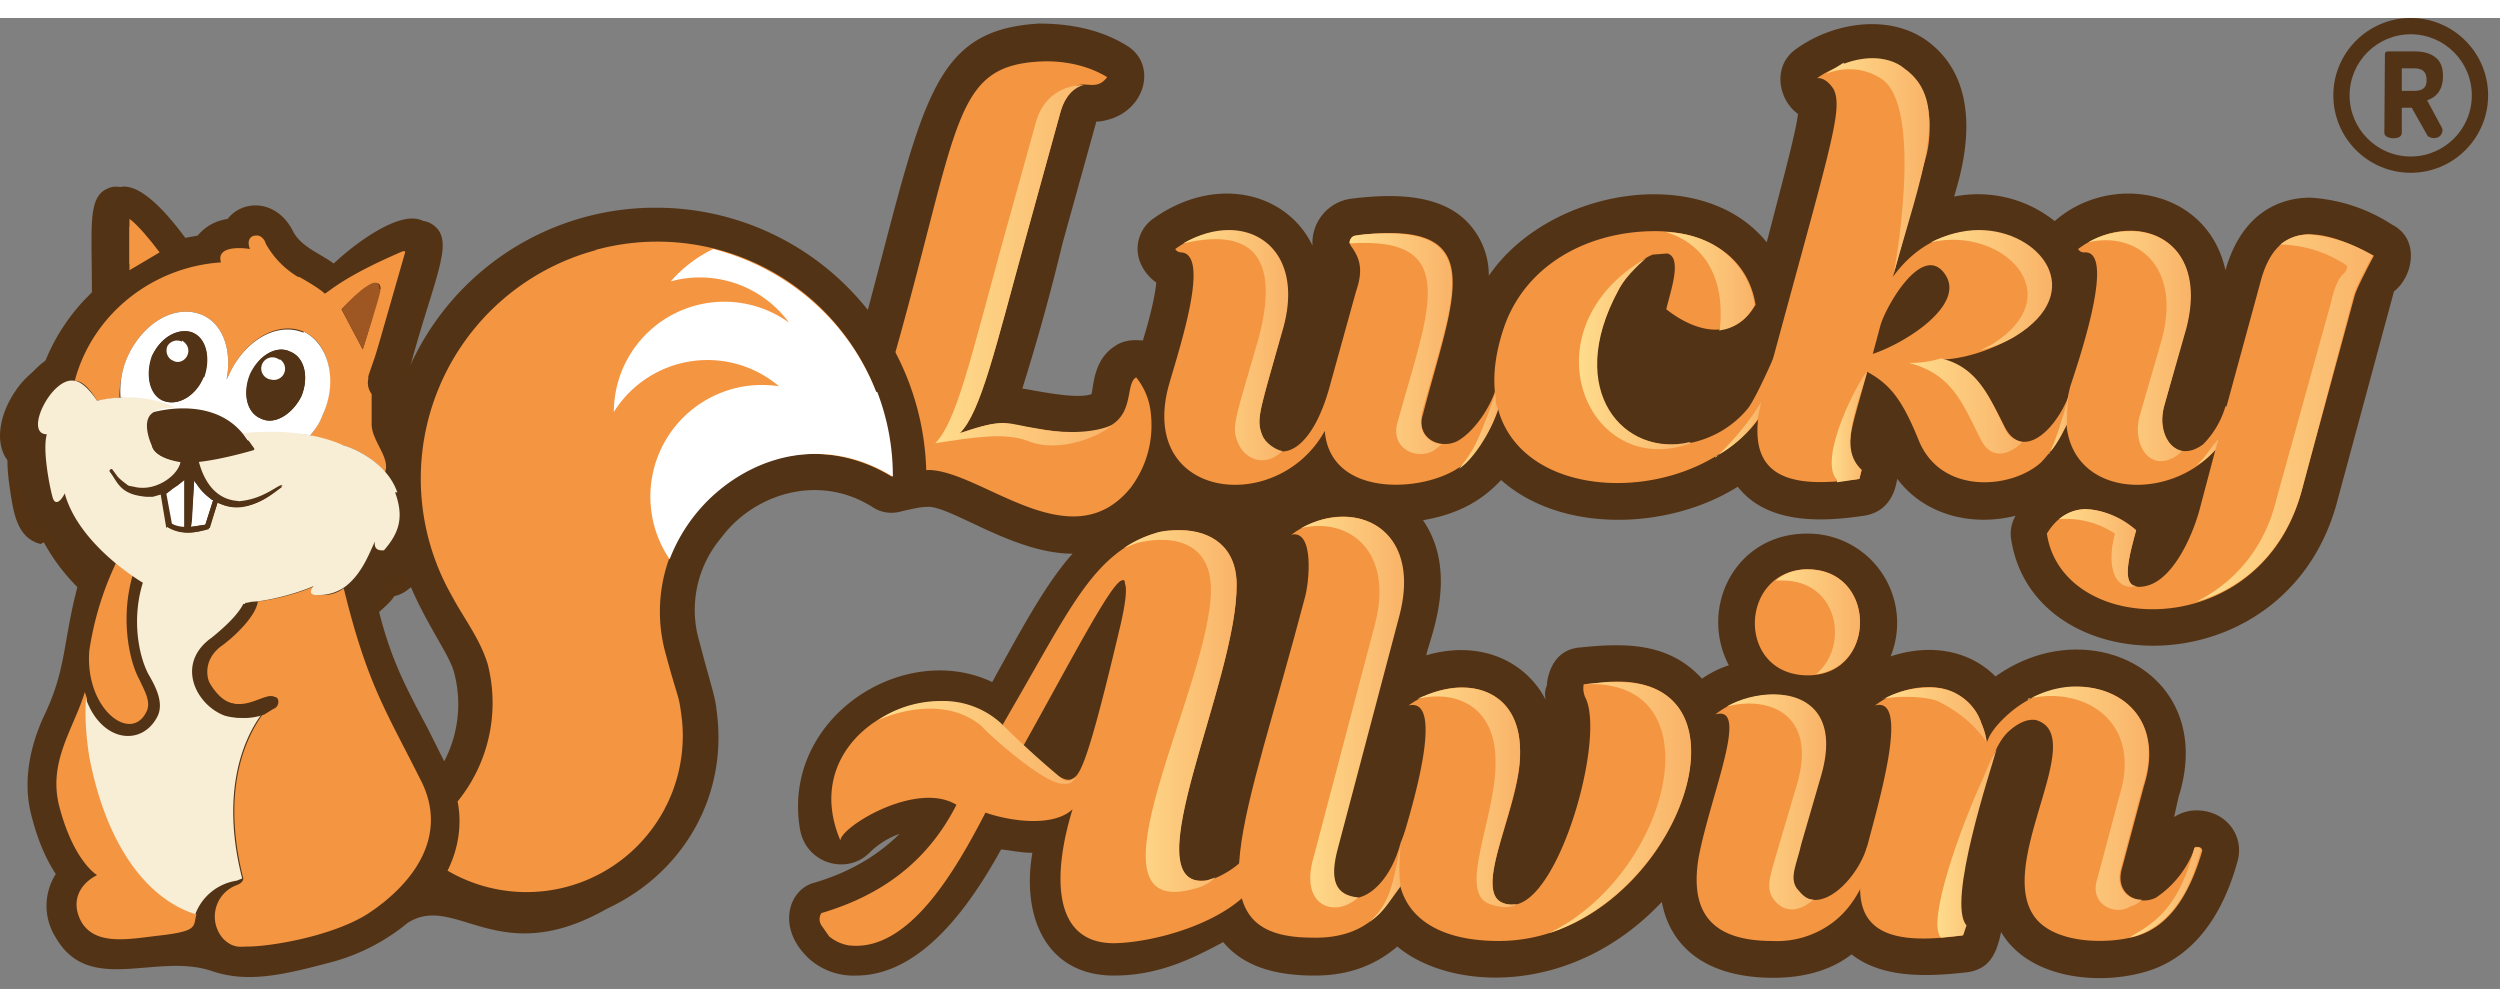 <svg xmlns="http://www.w3.org/2000/svg" fill-rule="evenodd" stroke-linejoin="round" stroke-miterlimit="1.4" clip-rule="evenodd" width="216" height="87" viewBox="0 0 224 87" class="logo__svg">
    <rect x="0" y="0" width="224" height="87" fill="#808080" stroke="none"/>
    <title>
        Lucky Alvin
    </title>
    <g>
        <g fill-rule="nonzero" class="txt">
            <path fill="#533316" d="M75.3 41.6l4.5 2.6c1.4.1 2-.4 3.5-.4C85.6 44 91 48 96.1 48c-2.5 2.8-4.7 7-7.2 11.5-8-3.8-19 3.3-17.2 13.3.6 3 4.2 4 6.2 2 .7-.7 1.6-1.3 2.7-1.7-2 2-4.6 3.5-7.7 4.4-2.2.6-3.4 4-.4 6.8a6 6 0 0 0 4.2 1.5c6 0 10.4-6.6 13-11.3 1 .1 1.8.3 2.8.3-1 5.8 1.3 11 7.3 11 4 0 7-1.5 9.8-3 2 2.4 5.1 3 8.2 3 3 0 5.4-.9 7.4-2.6 4.8 4 15.7 4.5 23.7-4 .7 3.8 3.7 6.8 10 6.8 2.8 0 5.2-.7 7-2.1 2.8 2.2 6.9 2 10.4 1.6 2-.3 2.6-1.7 3-3.6 2.4 4.1 8.5 4.8 12.8 3.6 4-1.1 6.9-4.5 8.4-10 .6-2.3-1.1-4.5-3.7-4.5-.7 0-1.4.2-2 .6l.4-1.8c3.5-11-8-16.8-16.4-10.8-2.5-2.5-6.1-2.9-9.4-1.8a8 8 0 0 0-7.5-11c-6.4 0-9.7 6.6-7 11.8a9 9 0 0 0-2.4 1.2c-3-3.3-7-3.2-10.9-2.8-2.8.2-3 3.2-3 3.4a2 2 0 0 0-.1 1.3c-1.8-3.5-5.9-5.4-10.7-4 .2-1.3 3-7.3-.3-12.1 3.5-.6 5.5-2 7-3.6 5.4 4.8 15 4.5 21.2.6 2.6 3.3 7.3 3.2 11.3 2.6 2.7-.4 2.9-3 3-3.3 2.4 3.2 6.6 4.3 10.6 3.3 0 0-.6.9-.4 2.1 2 13.1 25 13.5 29.3-3.7l5-18.5c1.7-1.3 2.4-4.7-.2-6a15 15 0 0 0-7.3-2.4c-2.2 0-6 .9-7.6 6.5-1.6-7.3-10.3-8.8-15.3-4.4a11 11 0 0 0-9-2.2c.2-1 3.5-9.7-2.5-14-3.4-2.4-8.4-1.6-11.7.8-2.1 1.5-1.6 4.5.2 5.8-.2 1.7-1.3 5.7-2.8 11.5-5.8-7.2-19.6-4.8-24.9 3 0-1.6-.5-3-1.4-4.2-2.4-3.2-7-3.2-11-2.7a4 4 0 0 0-3.4 4.2c-2.3-4.8-8.7-6.4-14.3-2.4a3.3 3.3 0 0 0-1 4.2 4 4 0 0 0 1.3 1.5c-.1 1.3-.7 3.6-1.2 5.2-.9-.1-1.8 0-2.5.5-1.9 1.2-1.9 3.5-2.1 4.3-1.3.5-4.9-.3-6.2-.5a193.8 193.8 0 0 0 3.6-13l3-10.8v-.1c4.3-.3 5.7-5 2.8-6.8-2.4-1.5-5.2-2-7.9-2-10.2.6-10.4 7.7-16.3 29.2-1.2 4.5-2.1 5.9-2.6 6.2-2.5.1-4.3 3-3.2 5.3l4.3.4z"/>
            <path fill="#533316" d="M75.8 41.4l1.3.2-.9-.3h-.4"/>
            <path fill="#f49541" d="M116.9 52c.4-1.3.9-6.2-1.2-5.7 5-3.7 11.8-1 9.6 7.2l-5.5 20.8c-1.7 6.3 4 6 5.7-.4l.4-1 .3 1.2h.4c-1.4 5.3-3.8 8.5-9.2 8.3-10.8-.1-5.8-10.2-.5-30.4"/>
            <path fill="#f49541" d="M134.7 79.3c4.4 2 9.2-14.3 7.4-18.3a2 2 0 0 1-.2-1.3l2-.2c14.9-1.2 5.9 23.2-9.6 23.2-7.6 0-10-4.2-8.7-8.9 1-3.3 3.9-13 .6-12.2 3.9-2.8 10-2.3 10 4.2.1 4.8-4.4 12.5-1.5 13.5M162 49.4c6.2 0 6.2 9.5 0 9.5-6.5 0-6.2-9.5 0-9.5"/>
            <path fill="#f49541" d="M168 74.4c-.6 2.4-1.6 4.9-3.6 6.5a8.3 8.3 0 0 1-5.6 1.8c-5.6 0-7.4-2.7-6.6-7.5 1.1-5.7 4.6-13.7 1.5-12.8 3.6-2.9 11.9-2.9 9.4 5.4l-1.8 6.2c-.4 1.8-1 3-.4 4 1.9 2.8 5.5-.7 6.4-3.8l.8.2"/>
            <path fill="#f49541" d="M197 74.3a.3.3 0 0 1 .3.4c-1 3.4-2.7 6.7-6 7.6-2.6.7-6.8.6-8.7-1.4-4.3-4.6 4.8-16.6-.2-18-.7-.1-1.5.2-2.4 1-.9.8-1.6 2.4-2.3 4.8-2.7 9.7-3.4 10.7-1.7 12.7l-.2.8c-7 1-10.4-.5-8.7-7.2 1-4 4.2-14.3.9-13.4 2.4-1.8 5.3-2 7-1.2 1 .5 2 1.3 2.5 2.7 1.2 2.9-.5 2 2.2-.5 5.6-5.3 15.1-2.4 12.4 6.2l-2 7.5c-.6 2.3 1.6 3.3 3.1 2.5a9 9 0 0 0 3.4-4.3c0-.2.1-.3.3-.2h.1zm-75.5-49.8c.7-2 .3-3-.4-4-.3-.3-.1-1 .4-1 12.3-1.6 8.7 5.5 6 16-.7 2.2 1.6 3.2 3.1 2.4 1.6-.9 3-3.2 3.4-4.6l.7.2a13 13 0 0 1-3.6 6.5c-3 2.5-11.9 3.2-12.4-3-4.2 7.6-16.7 6.2-14-4 1-3.5 3.8-11.9 1.1-12a.6.6 0 0 1-.5-.3c5.3-3.8 11.8-.7 9.6 7.2-2 7.4-2.4 8-1.8 9.5 1 2.5 4.3 2.2 6.1-4.6l2.3-8.3M99.2 5.3c-1.4 1.9-3-1.2-4.2 3.2l-3 10.8c-2.8 10.2-4.1 16-6 17.9 4.2-1.4 3.5-.8 8.3-.2 8.4 1.1 6.1-4 7.5-4.8a6 6 0 0 1 1.3 3.1c.3 2.4-.3 4.8-1.8 6.8-5.3 6.5-13.2-1.4-18-1.6-2.3 0-7.5 2.9-9.3-.8l.3-.5c3.7 0 5.2-7 6-9.5C86 9.4 85.4 4.3 93.2 3.9c2-.1 4.2.3 6 1.4"/>
            <path fill="#f49541" d="M134.8 27.6c2-5.6 7.6-8.5 13.5-8.5 4.5 0 8.3 2.2 9 6.6-1.9 3.2-5.2 2.6-8 .4.3-1.4 1.5-4.6.1-5l-1.3.1c-1.4.5-2.5 2.1-3.2 3.4-5.4 10.1 2.1 16.2 9 12.6a9 9 0 0 0 2.7-2.2c.8-1 2.9-5.8 3.4-7.2l-.5 3.9a11.4 11.4 0 0 1-5.5 7.4c-8.6 5.5-24 2.4-19.2-11.5z"/>
            <path fill="#f49541" d="M167.8 30.1c3-1 8.3-4.4 6.5-7.1-2-3-5.3 2.8-5.8 4.5l-.7 2.6zm-1 10.4l-.2.8c-4.3.6-8.7.6-9.1-3.6-.1-1 0-2.1.4-3.6 6-22.3 7.3-25.8 6.4-27.7-.3-.5-.9-1.1-1.5-1a8.7 8.7 0 0 1 4.9-1.6 5 5 0 0 1 3 .9c.7.5 1.3 1.2 1.6 2 .4 1 .6 1.9.6 3 0 1-.1 2-.4 3l-2.9 10.5c6.8-9.4 20.4-.5 10.8 5.4-2.2 1.3-4.8 2-6.5 2 3 .6 4.2 3 5.7 6 1.6 3.2 4.8.3 6-3.4h.6a13 13 0 0 1-3.3 6.6c-2.6 2.4-9 3-11-2-1.5-3.7-2.6-5-4.6-6.1-1.5 5.6-2.3 7-.5 8.8"/>
            <path fill="#f49541" d="M199.5 34.8l3-11c1.4-5.6 5.2-5.2 10.2-2.5 0 0-1.4 2.6-1.7 3.5l-4.7 17.3c-3.5 14-21.5 13.5-22.9 4.1 1.9-3.1 5-2.6 8-.3-.8 3-1.6 5.8 1.2 4.9 2.3-.8 4-4.7 4.6-7.2l1.3-4.9c-4.8 5.4-15.5 4-13-5.7 1-3 4-12.1 1.3-12a.6.6 0 0 1-.6-.3c4.8-3.6 11.9-1.3 9.6 7.2l-1.9 6.9c-.8 2.7 1.1 5.2 3.5 3.4a8 8 0 0 0 2-3.4m-98.6 15.9c0-.3-.1-.4-.3-.3-1 .3-4.6 7.3-8.8 14.8.5.5 3.3 3.5 4.3 3 .7-.3 1.3-.7 4.3-13.4.2-.8.8-3.4.5-4.1m-1 32.2c-5.7 0-5.4-6.5-3.7-12-1.7 1.6-5.5 1.1-7.8.3-2.6 5-6.8 12.5-12.2 11.9-.7-.1-1.3-.4-1.8-.8l-.7-1a1 1 0 0 1 0-1.1c5.4-1.6 9.5-4.6 12.1-9.7-3.6-2.2-10.4 2-10.4 3.2-4.2-9.9 9-15.9 14.5-10.3l.8-1.4c5.4-9.3 7.4-14 12.8-15.8 3.6-1 7.3.4 7.4 4.5.1 9-10.2 28.8-2 26.4 0 0 2.7-1 3.5-3.1.2-.6 1.5-2.3 1.5-2l-1.2 5.4c-2.5 3.7-9.4 5.5-12.9 5.5z"/>
            <path fill="url(#_Linear2)" d="M78.7 62.9c3-1.3 6.8-1.6 9.3.6.4.5 5 4.7 7 5.1.4 0 1 .2 1.4-.6-.3.3-.8.5-1.2.2-2.9-2.4-5.1-4.6-5.5-5a7.7 7.7 0 0 0-5.4-2c-2 0-4 .6-5.6 1.7z"/>
            <path fill="url(#_Linear3)" d="M103.4 46.2c-1 .3-2 .8-2.7 1.3l1-.4c1.6-.5 6.7-1.2 6.8 4 .1 8.6-12.2 30-1.4 26.9 0 0 1-.2 1.8-1l-.8.3c-6.8.8 2.8-17.9 2.7-26.6 0-3.3-2.3-4.8-5-4.8-.8 0-1.6 0-2.4.3z"/>
            <path fill="url(#_Linear4)" d="M92.8 9.4l-3 10.8c-2.8 10.2-4.1 16-6 17.9 3.3-.5 6.2-1 8.3-.2 3 1.2 6.7-.6 7.5-1.4-2.2.9-5.1.6-6.6.3-3.1-.5-2.8-1-7 .4 1.9-1.9 3.2-7.7 6-17.8l3-10.9c.2-.7.7-2.1 2.1-2.5-1 0-3.5.4-4.3 3.4z"/>
            <path fill="url(#_Linear5)" d="M116.6 45.7c4.3-1 8.3 2.1 6.6 8.6l-5.5 20.9c-1.3 4.4 1.9 5.5 4 3.6-2.1-.2-2.6-1.6-1.8-4.5l5.5-20.8c1.5-5.8-1.4-8.8-5-8.8-1.3 0-2.5.3-3.8 1z"/>
            <path fill="url(#_Linear6)" d="M122.7 81c1.3-.9 1.6-1.6 2.8-3.2-.2-1.2-.1-2.6 0-3.7-.7 3.6-1 5.3-2.8 6.9z"/>
            <path fill="url(#_Linear7)" d="M127 61c3.4-.8 7 .6 7 5.6.1 4.9-3.5 11.8-.5 12.8 0 0 1.5.6 2.4 0-5.1.6.4-8.5.3-13.7 0-4-2.4-5.7-5.2-5.7-1.3 0-2.7.4-4 1z"/>
            <path fill="url(#_Linear8)" d="M144 59.5l-2 .2c12-.6 7.7 17-3.2 22.3C151 78 157 59.5 145 59.5h-1z"/>
            <path fill="url(#_Linear9)" d="M159 50.4h.7c5.1 0 6 6 3 8.4 5.5-.7 5.3-9.4-.8-9.4-1.1 0-2.1.4-2.8 1z"/>
            <path fill="url(#_Linear10)" d="M154.7 61.7c3.7-1 8.2.6 6.3 7l-1.8 6.1c-.5 1.8-1 3-.4 4 1 1.5 2.4 1.3 3.7.2-.6 0-1-.4-1.5-1-.7-1 0-2.2.4-4l1.8-6.2c1.5-5.3-1.2-7.2-4.3-7.2-1.4 0-3 .4-4.2 1.1z"/>
            <path fill="url(#_Linear11)" d="M168.7 61c1.6-.3 3.8-.2 4.9.2 1 .5 3 1.6 4.4 3.7-.1-1-.5-1.7-.5-1.8a4.7 4.7 0 0 0-2.5-2.7 5 5 0 0 0-2.2-.4c-1.3 0-2.7.3-4 1z"/>
            <path fill="url(#_Linear12)" d="M196.6 74.4c-1.5 6-4.3 7-5.8 8l.4-.1c3.4-1 5.1-4.3 6-7.7a.3.3 0 0 0-.2-.3h-.1l-.3.1z"/>
            <path fill="url(#_Linear13)" d="M181.7 61c5-1.2 10.3 2 8.2 8.7l-2 7.5c-.7 2.2 1.6 3.3 3 2.4a2 2 0 0 0 1-.6c-1.3 0-2.3-1-1.9-2.7l2-7.5c1.9-5.7-1.7-8.9-6-8.9-1.4 0-2.9.4-4.3 1.2z"/>
            <path fill="url(#_Linear14)" d="M177.7 68.1c-2 4.3-5.1 12.9-3.8 14.3l2-.2.3-.9c-1.8-2 2.2-14 2.7-15.8 0 0-.5.8-1.2 2.6z"/>
            <path fill="url(#_Linear15)" d="M121.5 19.5c-.4 0-.6.4-.6.7 10.3-.7 7 6.2 4.3 16.1-.6 2.3 1.7 3.3 3.2 2.5l.8-.6c-1.2-.1-2.2-1.1-1.8-2.8 2.5-9.4 5.7-16.1-3-16.1-.8 0-1.8 0-3 .2z"/>
            <path fill="url(#_Linear16)" d="M132.2 38.2c-.5 1-1.3 2-1.5 2.2 1.2-.7 3-3.4 3.5-5.4-.2-.4-.2-.8-.2-1.4-1 2.9-1.3 3.5-1.8 4.6z"/>
            <path fill="url(#_Linear17)" d="M106 20.2c6.8-1.6 8.5 1.9 6.8 8.4-2.1 7.3-2.5 8-1.9 9.4.6 1.6 2.5 2.3 4 .8-.6-.1-1.5-.7-1.8-1.4-.6-1.5-.2-2.3 1.9-9.7 1.5-5.5-1.2-8.7-4.9-8.7-1.3 0-2.7.4-4.1 1.2z"/>
            <path fill="url(#_Linear18)" d="M153.7 39.3a11 11 0 0 0 3.8-3.4l.3-1.5s-1.4 2.5-4.1 5z"/>
            <path fill="url(#_Linear19)" d="M154 28a4 4 0 0 0 3.2-2.3c-.4-3.1-3-6.2-7.6-6.5h-.3c-.3 0 5.6.9 4.8 8.7z"/>
            <path fill="url(#_Linear20)" d="M151.4 38c-5.8 1.4-11.3-4.5-6.4-13.6.4-.9 1.7-2.2 2.5-2.9-11 6.4-5.3 20 4 16.6z"/>
            <path fill="url(#_Linear21)" d="M164.6 41.4v.2l2-.3.2-.8c-2-1.9-.6-5 .5-8.8-.7.6-4.5 7.8-2.7 9.7z"/>
            <path fill="url(#_Linear22)" d="M173 20.1c6.4-1.5 12.7 4.7 5.4 9.2l-1 .5c1.1-.3 2.2-.7 3.2-1.3 6.5-4 2.2-9.5-3.3-9.5-1.4 0-2.9.4-4.3 1.1z"/>
            <path fill="url(#_Linear23)" d="M165.2 4l-1.6 1c.5-.2 2.7-1 4.9.4 4 2.4 1.2 17.7 1.1 17.8 2.6-9.4 5.3-15.7 1-18.7-.7-.6-1.8-.9-2.8-.9-.9 0-1.8.2-2.6.5zm4.4 19.2z"/>
            <path fill="url(#_Linear24)" d="M171 30.9c4 1 4.9 3.8 6.5 6.9.9 1.8 2.5 1.4 3.7.2-.5-.1-1.2-.4-1.5-1.1-1.3-2.5-2.3-5.6-5.8-6.4a9 9 0 0 1-3 .4z"/>
            <path fill="url(#_Linear25)" d="M183.6 39c.9-1 1.4-2.3 1.6-2.6 0-.6 0-1.8.2-2.8 0 0-.7 3.1-1.8 5.5z"/>
            <path fill="url(#_Linear26)" d="M187.1 20.1c4.2-1 8.4 2 6.6 8.7l-2 6.9c-.7 2.7 1.1 5.2 3.5 3.4l.3-.3c-1.3-.3-2.1-2-1.6-4l2-7c1.5-5.8-1.4-8.7-5-8.7-1.3 0-2.6.3-3.8 1z"/>
            <path fill="url(#_Linear27)" d="M198.8 37.7c-.7.7-1 1.5-2 2.4.8-.5 1.2-.9 1.7-1.4l.3-1z"/>
            <path fill="url(#_Linear28)" d="M204.3 20.3a11 11 0 0 1 6 1.9c0 .3-.1.5-.3.7-.7.6-1 2-1.2 2.8L204 43c-1.1 4.7-4 7.7-7.2 9.3 4.2-1.2 8-4.5 9.5-10.2l4.6-17.3c.3-1 1.7-3.5 1.7-3.5a13 13 0 0 0-5.7-1.9 4 4 0 0 0-2.7 1z"/>
            <path fill="url(#_Linear29)" d="M184.5 44.9a8 8 0 0 1 5 1.3c-.8 3 0 5.2 2 4.7-1.4 0-.8-2.5-.1-5a7.4 7.4 0 0 0-4.5-1.9c-.8 0-1.7.3-2.4.9z"/>
        </g>
        <g class="head">
            <path d="M9.6,23.798l0,-5.394c0,-5.444 5.449,2.26 5.449,2.26l-5.449,3.134Z" style="fill:#f29342;fill-rule:nonzero;"/><path d="M10.974,18.129c0.689,0.539 1.746,1.69 2.657,2.911c-0.926,0.391 -1.817,0.853 -2.659,1.39c0,-1.66 -0.001,-4.246 0.002,-4.301m27.754,0.355c-2.189,-1.448 -7.039,2.32 -8.689,3.972c-1.239,-0.853 -3.159,-1.586 -3.965,-3.199c-1.417,-2.753 -4.425,-2.66 -5.781,-0.863c-1.904,0.247 -2.437,1.23 -2.742,1.497c-0.415,0.07 -0.824,0.157 -1.229,0.255c-0.893,-1.564 -4.251,-5.652 -6.438,-4.957c-2.098,0.666 -1.647,3.223 -1.647,9.391c-1.881,1.802 -3.379,4.02 -4.328,6.536c-2.753,1.301 -5.105,6.008 -3.243,8.518c-0.003,0.708 0.065,1.518 0.204,2.45c0.332,2.219 0.62,4.498 2.758,5.052c0.104,-0.06 0.199,-0.101 0.299,-0.154c3.339,6.136 10.708,10.632 19.805,9.191c2.825,0.448 5.3,0.382 6.544,-0.628c2.128,-0.433 3.212,-1.923 3.293,-1.923c0.587,-0.627 1.378,-1.172 1.763,-1.823c2.264,-0.353 5.618,-5.46 2.322,-10.62c-0.065,-1.135 -0.554,-2.114 -0.914,-2.834c-0.835,-1.675 -0.11,-0.283 -0.625,-4.633c2.49,-10.175 4.952,-13.684 2.613,-15.228" style="fill:#533314;fill-rule:nonzero;"/><path d="M36.44,46.397c0.114,-1.951 -0.544,-3.408 -1.43,-4.477c0.444,-1.428 -1.267,-3.101 -1.267,-4.677c0,-1.518 -0.099,-2.999 -0.325,-4.403c0.773,-2.147 3.441,-11.746 3.46,-11.827c-1.002,0.408 -5.643,2.654 -7.284,4.034c-2.092,-1.859 -4.571,-2.12 -5.812,-4.764c-0.723,-1.252 -1.972,-0.609 -1.431,0.701c-1.415,-0.251 -3.207,-0.149 -2.78,1.247c-6.564,0.406 -11.974,5.024 -13.671,11.069c-1.845,-0.279 -3.133,3.059 -3.133,3.059l33.673,10.038Z" style="fill:#f29342;fill-rule:nonzero;"/><path d="M27.291,28.774c-2.881,-1.252 -5.654,1.188 -7.171,4.492c1.48,-7.188 -6.336,-8.958 -9.303,-2.121c-2.944,6.766 3.52,11.269 7.799,5.496c-0.738,2.16 -0.512,3.974 3.528,3.974c8.596,0 9.45,-9.974 5.147,-11.841" style="fill:#fff;fill-rule:nonzero;"/><path d="M8.001,35.214c0,0 6.908,-1.94 10.956,3.387c11.471,-2.551 21.641,4.179 15.979,10.651c0,0 -0.96,0.107 -0.852,-0.851c0,0 -1.705,5.219 -5.115,5.005c0,0 -1.385,0.214 -0.639,-0.852c0,0 -9.266,4.367 -17.254,-1.065c0,0 -5.007,-3.515 -5.966,-7.563c0,0 -0.959,1.704 -1.278,-0.106c0,0 -0.959,-3.834 -0.426,-5.432c0,0 -1.385,0.106 -0.639,-2.025c0,0 2.343,-6.071 5.234,-1.149" style="fill:#f6ead2;fill-rule:nonzero;"/><path d="M18.347,46.966c0,0 -2.109,0.831 -3.56,-0.127l-0.573,-3.119c0,0 0.506,0.01 2.582,-2.817c2.552,4.961 2.974,1.326 1.551,6.063" style="fill:#fff;fill-rule:nonzero;"/><path d="M25.64,32.65c-0.542,1.25 -2.43,0.429 -1.889,-0.821c0.547,-1.25 2.434,-0.429 1.889,0.821m0.477,-2.118c-3.124,-1.355 -5.894,5.02 -2.772,6.378c3.129,1.359 5.895,-5.02 2.772,-6.378" style="fill:#482e1d;fill-rule:nonzero;"/><path d="M16.477,30.943c-0.545,1.253 -2.433,0.425 -1.887,-0.82c0.539,-1.25 2.431,-0.435 1.887,0.82m0.475,-2.117c-3.122,-1.358 -5.891,5.021 -2.77,6.378c3.131,1.357 5.896,-5.024 2.77,-6.378" style="fill:#482e1d;fill-rule:nonzero;"/><path d="M18.162,46.79c-0.218,0.073 -0.764,0.228 -1.394,0.266c0.507,-5.116 0.079,-4.708 0.613,-3.972c1.498,2.383 1.9,-0.018 0.781,3.706m-3.168,-0.091c-0.6,-3.269 -0.617,-2.744 -0.279,-3.019c2.272,-1.04 1.328,-3.067 1.592,3.381c-0.506,-0.026 -0.949,-0.143 -1.313,-0.362m10.342,-3.567c-0.233,-0.386 -5.814,4.639 -7.897,-2.247c2.28,-0.239 5.358,-1.238 5.358,-1.238l-1.006,-1.423c-2.987,-3.716 -8.263,-2.121 -8.263,-2.121c-1.434,0.822 -0.292,3.176 -0.292,3.176c0.199,1.087 1.84,1.473 2.674,1.599c-0.825,2.427 -4.079,3.317 -5.588,1.694c-0.835,-0.899 -0.76,-1.102 -0.987,-0.965c-0.079,0.048 -0.103,0.151 -0.056,0.229c1.33,1.965 1.065,1.231 1.479,1.687c1.144,0.566 2.27,0.656 3.261,0.403l0.561,3.05c1.141,0.754 2.674,0.668 3.954,0.163l0.725,-2.412c2.402,1.096 4.161,-0.15 6.046,-1.453c0.044,-0.031 0.06,-0.094 0.031,-0.142" style="fill:#482e1d;fill-rule:nonzero;"/>
        </g>
        <g class="squirrel">
            <path fill="#533316" d="M11.6 18c.7.5 1.8 1.8 2.7 3l-2.7 1.6V18m28.2 48.6l-1.4-2.8c-2-3.8-3.5-6.4-4.7-11.7.5-.6 1-1.2 1.3-1.8.5 0 .9-.3 1.3-.6 1.6 4.3 4 7.3 4.4 9a11 11 0 0 1-.9 7.9m19-49.6a24.1 24.1 0 0 0-23 16.6v-1.2l3-10.7c.4-1.6.2-2.8-.7-3.4-2-1.4-6.4 2-8.2 3.7-1.2-.9-3-1.5-3.7-3-1.5-2.8-4.5-2.7-5.8-1-1.2.2-2 .7-2.7 1.5l-1.1.2c-2.5-3.4-4.6-5-6-4.5-1.1.3-1.7 1.3-1.7 3V24a18 18 0 0 0-4.3 6.4c-2 1-3.1 3.5-3.4 4.2-.5 1.4-.6 3 .3 4.1 0 1.7.4 3.6.6 4.5.4 1.9 1.5 2.5 2.3 2.8.8 1.4 1.8 2.7 2.9 3.7-1.7 5.7-1.2 8.2-3.2 12.5-1.6 3.3-2 6.5-1.3 9.2.6 2.4 1.4 4.1 2.2 5.3a5.3 5.3 0 0 0 0 5.7c3 5.2 9 1.3 14 3 3.2 1.1 6.5.3 10.3-.7a18 18 0 0 0 7.2-3.6c4.3-2.8 8.1 4.3 17.9-1.3 6.7-3.1 10.9-10 9.8-17.8-.1-1.2-.6-2.5-1.5-6a10 10 0 0 1 1.9-9.4c2-2.7 5.2-4.3 8.4-4.3 1.8 0 3.6.5 5.3 1.6 2 1.2 4.7-.2 4.7-2.7A24.2 24.2 0 0 0 58.9 17"/>
            <path fill="#f49541" d="M34 24.3a71 71 0 0 1-1.5 5.4l-1.9-3.6s3.5-3.7 3.5-1.8m-25.4 10l2-.3c0-1.1.2-2.4.7-3.6 1.4-3.1 4.3-4.8 6.7-3.8 1.9.8 2.7 3.2 2.2 5.8l.2-.4c1.4-3.1 4.3-4.9 6.7-3.9 2.3 1 3 4.4 1.7 7.5-.3.7-.7 1.3-1.1 1.8l3 .9s2.2.6 3.7 2.4c.5-1.3-1.2-2.8-1.2-4.3v-2.7c-.5-.7-.3-1.3-.3-1.4v-.2c1-3 0 .4 3.3-11.1v-.1h-.2c-5.4 2.3-6.7 3.7-7 3.8-.5-.5-2.1-1.4-2.3-1.5h-.1a8 8 0 0 1-2.9-3c0-.1-.3-.8-.9-.7-.5 0-.8.5-.5 1.2-1.3-.2-3-.1-2.6 1.2-6.1.4-11.5 4.6-13.1 10.6.6 0 1.3.6 2 1.8m24.2 46c4-2.6 7.5-7 4.7-12.2-3-6-4.7-8.4-6.8-17a3 3 0 0 1-2 .6s-1.4.2-.6-.8c0 0-2.1 1-5.2 1.4-.2 1.4-2.3 3.3-3.3 4a2.6 2.6 0 0 0-1 3.3s.6 1.3 1.7 1.7c2 .7 3.4-1 4.3-.4.3.3 0 .9-.3 1l-.8.4c-2.1 2.9-3.6 7.7-1.8 14.8 0 .4-.6.6-.6.6a3 3 0 0 0-1.2 4.8c.9.9 1.6.7 2.2.7 2 0 7.5-.9 10.7-2.9M7.8 61l-.2-.6c-1 3.3-3.3 6.2-2.3 10.2 1.3 5 3.4 6.2 3.4 6.2-1.6.8-2.4 2.4-1.4 4.2 1.3 2.2 4.4 1.5 7.1 1.2 3.4-.4 2.9-.8 3.2-1.9C10.6 78 7.4 67.4 7.8 61m2.6-12.2l-.4.9a28 28 0 0 0-2 7c-.4 5.2 3.7 8.3 5.1 5.5.5-.9-.2-2-.6-2.9-1-1.8-1.7-5.7-.6-9.4l-.3-.2-1.2-.9"/>
            <path fill="#fff" d="M27 33.9c-.8 1.6-2.4 2.6-3.6 2-1.3-.5-1.7-2.3-1-4 .8-1.7 2.4-2.6 3.6-2 1.3.5 1.7 2.3 1 4m-8.8-1.7c-.7 1.7-2.3 2.6-3.6 2.1-1.2-.5-1.6-2.3-1-4 .8-1.7 2.4-2.6 3.7-2.1 1.2.5 1.6 2.3 1 4m8.9-4c-2.4-1-5.3.7-6.7 3.8l-.2.4c.5-2.6-.3-5-2.2-5.8-2.4-1-5.3.7-6.7 3.8a7.7 7.7 0 0 0-.6 3.6c1.3 0-3 4.3 8.1 3.9 1.8.6 6.7-.9 8.9-.5.4-.5.8-1 1.1-1.8 1.4-3 .6-6.4-1.7-7.5"/>
            <path fill="#f8edd5" d="M35.6 42.5c-1.1-3.1-4.7-4.2-4.8-4.2-2.7-1.2-6-1.4-9-1.1l1 1.4s-2.9.9-5 1.1c1 3.8 3.5 3.5 3.6 3.6 2.4-.2 3.7-1.7 3.9-1.4l-.6.5c-1.6 1.2-3.4 2-5.2 1l-.7 2.3h-.1c-2.3 1-3.7-.1-3.7-.1l-.5-3H14s-1 .4-2.2 0l-1-.7-1-1.3c0-.1.2-.3.3-.1l.3.4c.3.5 1.2 1 1 1l.6.1c1.9.5 4-1 4.2-2.3-.7 0-2.4-.4-2.6-1.5 0 0-1-2.3.3-3 0 0 .8-.3 1.8-.3-3.4-1.6-7-.6-7-.6-1.2-1.8-2-1.8-2.1-1.8-2-.3-4.5 4.8-2.4 4.8-.4 1.3.2 4.5.5 5.6.2.8.7.5 1.1-.3 1.3 4.7 7 8 7 8-1 3.2-.4 6.5.5 8.2.7 1.2 1.4 2.6.8 3.8-1.4 2.7-5 2.3-6.4-1.6-.1 1.6 0 3.3.3 5.2 1.6 8.3 5.4 12.8 9.5 14.1a4.7 4.7 0 0 1 3.7-3l.5-.2c-1.8-7-.3-12 1.8-14.8a5 5 0 0 1-3.4.2c-2.6-1-4.4-4.7-1.1-7 1.1-.9 2.3-2 2.8-3h.1l1-.2c3-.4 5.2-1.4 5.2-1.4-.8 1 .6.8.6.8a4 4 0 0 0 2.3-.8c1.5-1.2 2.1-3 2.6-4 0 0-.2.8.6.8h.2c1.4-1.6 1.8-3 1-5.2"/>
            <path fill="#533316" d="M25.6 31.9a1 1 0 1 1-1.8-.8 1 1 0 0 1 1.8.8m.4-2c-1.2-.6-2.8.3-3.5 2-.8 1.7-.4 3.5.9 4 1.2.6 2.8-.4 3.6-2 .7-1.7.3-3.5-1-4"/>
            <path fill="#fff" d="M25 30.6a1 1 0 1 0-.7 1.8 1 1 0 0 0 .8-1.8"/>
            <path fill="#533316" d="M16.8 30.2a1 1 0 0 1-1.3.5 1 1 0 0 1-.5-1.3 1 1 0 1 1 1.8.8m.5-2c-1.3-.5-2.9.4-3.6 2-.7 1.8-.3 3.6 1 4.1 1.2.5 2.8-.4 3.5-2 .7-1.8.3-3.6-1-4.1"/>
            <path fill="#fff" d="M16.3 29a1 1 0 0 0-1.3.4c-.2.5 0 1.1.5 1.3.5.3 1.1 0 1.3-.5.2-.5 0-1-.5-1.3"/>
            <path fill="#f49541" d="M14.3 21c-.9-1.2-2-2.5-2.7-3v4.6l2.7-1.6z"/>
            <path fill="#fff" d="M19 43.2c-.6-.5-1.2-1-1.6-1.8l-.2 3.6-.1.6 1.3-.2.7-2.2zm-3.6 2.1c.3.2.8.3 1.3.3V45l-.1-3.7-.2.2-.5.4-.5.3a3 3 0 0 1-.5.4l.5 2.7z"/>
            <path fill="#533316" d="M18.4 45.4l-1.3.2v.3l.3-4.5c0 .2.2.3.3.4.4.7.9 1.1 1.4 1.4l-.7 2.2zm-3.4.2a4 4 0 0 0 1.8.5c1 0 1.9-.3 1.9-.3l.8-2.4h-.1c.5.2 1 .4 1.7.4h.4c1.8-.2 2.7-1 3.8-1.8H25c-1.3.7-2 1.3-3.7 1.4 0 0-.6 0-1.2-.3-.8-.3-1.3-1-1.8-1.6a6.8 6.8 0 0 1-.7-1.7c2.2-.2 5.2-1.1 5.2-1.1l-1-1.4c-2.8-3.5-7.9-2-8-2-1.3.7-.2 3-.2 3 .2 1 1.9 1.4 2.6 1.5-.3 1.4-2.3 2.8-4.2 2.3l-.5-.2-.5-.3c-.8-.5-.8-1.2-1.1-1 0 0-.1 0 0 .1.7 1.1 1 2 3.2 2.2h.6l.7-.2.5 3m1.6-4.3v4.3c-.4 0-.9 0-1.2-.3l-.5-2.7 1.7-1.3"/>
            <path fill="#9e5623" d="M34 24.3c0-2-3.4 1.8-3.4 1.8l1.9 3.6s1.6-4.9 1.6-5.4"/>
            <path fill="#533316" d="M22.7 52.3h-.1l-.5.1H22c-.5 1-1.7 2.2-2.8 3-3.3 2.4-1.5 6.1 1 7a5 5 0 0 0 3.5 0l.8-.5c.4-.1.6-.7.3-1-.2-.1-.7-.2-1 0-1.3.6-2.4.8-3.3.4-1-.4-1.7-1.7-1.7-1.7-.2-.3-.7-2 1-3.3 1-.7 3.1-2.6 3.3-4h-.3"/>
            <path fill="#f49541" d="M53.4 20.8a21.2 21.2 0 0 0-12.9 31c1 1.9 2.5 3.8 3.2 6.1A14 14 0 0 1 41 70.2c.4 2 .1 4.2-.9 6.2A14 14 0 0 0 61 62.1c-.2-1.5-.3-1.2-1.4-5.3a14 14 0 0 1 .3-8.2c2.6-7.9 12-12.4 20-7.5a21 21 0 0 0-26.6-20.3"/>
            <path fill="#fff" d="M78.5 33.5c-2.5-6.4-8-11.1-14.6-12.8a12 12 0 0 0-3.8 2.9 9.9 9.9 0 0 1 10.6 3.7 9.9 9.9 0 0 0-15.7 8A9.9 9.9 0 0 1 69.8 33 10 10 0 0 0 60 48.5a15 15 0 0 1 6.3-7.5c4-2.4 9-2.8 13.7.1a21 21 0 0 0-1.4-7.6"/>
        </g>
        <g class="copyright">
            <path d="M216.29,6.53l-1.087,0l0,-2.02l1.087,0c0.756,0 1.135,0.287 1.135,1.063c0,0.704 -0.379,0.957 -1.135,0.957m2.604,-1.337c0,-0.803 -0.241,-1.343 -0.723,-1.702c-0.483,-0.36 -1.11,-0.497 -1.881,-0.497l-2.182,0c-0.292,0 -0.42,0.008 -0.42,0.3l0,0.102l-0.051,6.873c0,0.155 0.069,0.279 0.224,0.37c0.157,0.092 0.38,0.138 0.588,0.138c0.475,0 0.754,-0.17 0.754,-0.508l0,-2.224l0.887,0l1.468,2.593l0.06,-0.016c0.254,0.178 0.581,0.181 0.864,0.057l0.027,-0.03c0.243,-0.138 0.374,-0.42 0.329,-0.696c-0.004,-0.026 -0.008,-0.049 -0.011,-0.054l-1.357,-2.522c0.949,-0.324 1.424,-1.056 1.424,-2.184" style="fill:#533315;fill-rule:nonzero;"/>
            <path d="M216,12.411c-3.02,0 -5.476,-2.456 -5.476,-5.475c0,-3.02 2.456,-5.476 5.476,-5.476c3.02,0 5.475,2.456 5.475,5.476c0,3.019 -2.455,5.475 -5.475,5.475m0,-12.411c-3.824,0 -6.935,3.111 -6.935,6.936c0,3.824 3.111,6.935 6.935,6.935c3.824,0 6.935,-3.111 6.935,-6.935c0,-3.825 -3.111,-6.936 -6.935,-6.936"
                  style="fill:#533315;fill-rule:nonzero;"/>
        </g>
    </g>
    <defs>
        <linearGradient id="_Linear2" x2="1" gradientTransform="translate(78.7 65) scale(17.642)" gradientUnits="userSpaceOnUse">
            <stop offset="0" stop-color="#ffdc8d"/>
            <stop offset="1" stop-color="#f9b368"/>
        </linearGradient>
        <linearGradient id="_Linear3" x2="1" gradientTransform="translate(100.7 62.1) scale(10.14)" gradientUnits="userSpaceOnUse">
            <stop offset="0" stop-color="#ffdc8d"/>
            <stop offset="1" stop-color="#f9b368"/>
        </linearGradient>
        <linearGradient id="_Linear4" x2="1" gradientTransform="translate(83.8 22.1) scale(15.827)" gradientUnits="userSpaceOnUse">
            <stop offset="0" stop-color="#ffdc8d"/>
            <stop offset="1" stop-color="#f9b368"/>
        </linearGradient>
        <linearGradient id="_Linear5" x2="1" gradientTransform="translate(116.6 62.2) scale(9.188)" gradientUnits="userSpaceOnUse">
            <stop offset="0" stop-color="#ffdc8d"/>
            <stop offset="1" stop-color="#f9b368"/>
        </linearGradient>
        <linearGradient id="_Linear6" x2="1" gradientTransform="translate(122.7 77.5) scale(2.799)" gradientUnits="userSpaceOnUse">
            <stop offset="0" stop-color="#ffdc8d"/>
            <stop offset="1" stop-color="#f9b368"/>
        </linearGradient>
        <linearGradient id="_Linear7" x2="1" gradientTransform="translate(127 69.8) scale(9.247)" gradientUnits="userSpaceOnUse">
            <stop offset="0" stop-color="#ffdc8d"/>
            <stop offset="1" stop-color="#f9b368"/>
        </linearGradient>
        <linearGradient id="_Linear8" x2="1" gradientTransform="translate(138.8 70.7) scale(12.684)" gradientUnits="userSpaceOnUse">
            <stop offset="0" stop-color="#ffdc8d"/>
            <stop offset="1" stop-color="#f9b368"/>
        </linearGradient>
        <linearGradient id="_Linear9" x2="1" gradientTransform="translate(159 54.1) scale(7.578)" gradientUnits="userSpaceOnUse">
            <stop offset="0" stop-color="#ffdc8d"/>
            <stop offset="1" stop-color="#f9b368"/>
        </linearGradient>
        <linearGradient id="_Linear10" x2="1" gradientTransform="translate(154.7 70.2) scale(8.985)" gradientUnits="userSpaceOnUse">
            <stop offset="0" stop-color="#ffdc8d"/>
            <stop offset="1" stop-color="#f9b368"/>
        </linearGradient>
        <linearGradient id="_Linear11" x2="1" gradientTransform="translate(168.7 62.4) scale(9.28)" gradientUnits="userSpaceOnUse">
            <stop offset="0" stop-color="#ffdc8d"/>
            <stop offset="1" stop-color="#f9b368"/>
        </linearGradient>
        <linearGradient id="_Linear12" x2="1" gradientTransform="translate(190.8 78.3) scale(6.501)" gradientUnits="userSpaceOnUse">
            <stop offset="0" stop-color="#ffdc8d"/>
            <stop offset="1" stop-color="#f9b368"/>
        </linearGradient>
        <linearGradient id="_Linear13" x2="1" gradientTransform="translate(181.7 70) scale(10.862)" gradientUnits="userSpaceOnUse">
            <stop offset="0" stop-color="#ffdc8d"/>
            <stop offset="1" stop-color="#f9b368"/>
        </linearGradient>
        <linearGradient id="_Linear14" x2="1" gradientTransform="translate(173.6 74) scale(5.318)" gradientUnits="userSpaceOnUse">
            <stop offset="0" stop-color="#ffdc8d"/>
            <stop offset="1" stop-color="#f9b368"/>
        </linearGradient>
        <linearGradient id="_Linear15" x2="1" gradientTransform="translate(121 29.2) scale(9.206)" gradientUnits="userSpaceOnUse">
            <stop offset="0" stop-color="#ffdc8d"/>
            <stop offset="1" stop-color="#f9b368"/>
        </linearGradient>
        <linearGradient id="_Linear16" x2="1" gradientTransform="translate(130.7 37) scale(3.554)" gradientUnits="userSpaceOnUse">
            <stop offset="0" stop-color="#ffdc8d"/>
            <stop offset="1" stop-color="#f9b368"/>
        </linearGradient>
        <linearGradient id="_Linear17" x2="1" gradientTransform="translate(106 29.3) scale(9.406)" gradientUnits="userSpaceOnUse">
            <stop offset="0" stop-color="#ffdc8d"/>
            <stop offset="1" stop-color="#f9b368"/>
        </linearGradient>
        <linearGradient id="_Linear18" x2="1" gradientTransform="translate(153.7 36.9) scale(4.165)" gradientUnits="userSpaceOnUse">
            <stop offset="0" stop-color="#ffdc8d"/>
            <stop offset="1" stop-color="#f9b368"/>
        </linearGradient>
        <linearGradient id="_Linear19" x2="1" gradientTransform="translate(149.3 23.5) scale(7.907)" gradientUnits="userSpaceOnUse">
            <stop offset="0" stop-color="#ffdc8d"/>
            <stop offset="1" stop-color="#f9b368"/>
        </linearGradient>
        <linearGradient id="_Linear20" x2="1" gradientTransform="translate(141.5 30) scale(9.945)" gradientUnits="userSpaceOnUse">
            <stop offset="0" stop-color="#ffdc8d"/>
            <stop offset="1" stop-color="#f9b368"/>
        </linearGradient>
        <linearGradient id="_Linear21" x2="1" gradientTransform="translate(164.1 36.6) scale(3.194)" gradientUnits="userSpaceOnUse">
            <stop offset="0" stop-color="#ffdc8d"/>
            <stop offset="1" stop-color="#f9b368"/>
        </linearGradient>
        <linearGradient id="_Linear22" x2="1" gradientTransform="translate(173 24.4) scale(10.841)" gradientUnits="userSpaceOnUse">
            <stop offset="0" stop-color="#ffdc8d"/>
            <stop offset="1" stop-color="#f9b368"/>
        </linearGradient>
        <linearGradient id="_Linear23" x2="1" gradientTransform="translate(163.6 13.4) scale(9.249)" gradientUnits="userSpaceOnUse">
            <stop offset="0" stop-color="#ffdc8d"/>
            <stop offset="1" stop-color="#f9b368"/>
        </linearGradient>
        <linearGradient id="_Linear24" x2="1" gradientTransform="translate(171 34.8) scale(10.295)" gradientUnits="userSpaceOnUse">
            <stop offset="0" stop-color="#ffdc8d"/>
            <stop offset="1" stop-color="#f9b368"/>
        </linearGradient>
        <linearGradient id="_Linear25" x2="1" gradientTransform="translate(183.6 36.3) scale(1.829)" gradientUnits="userSpaceOnUse">
            <stop offset="0" stop-color="#ffdc8d"/>
            <stop offset="1" stop-color="#f9b368"/>
        </linearGradient>
        <linearGradient id="_Linear26" x2="1" gradientTransform="translate(187.1 29.4) scale(9.197)" gradientUnits="userSpaceOnUse">
            <stop offset="0" stop-color="#ffdc8d"/>
            <stop offset="1" stop-color="#f9b368"/>
        </linearGradient>
        <linearGradient id="_Linear27" x2="1" gradientTransform="translate(196.9 38.9) scale(1.855)" gradientUnits="userSpaceOnUse">
            <stop offset="0" stop-color="#ffdc8d"/>
            <stop offset="1" stop-color="#f9b368"/>
        </linearGradient>
        <linearGradient id="_Linear28" x2="1" gradientTransform="translate(196.9 35.9) scale(15.84)" gradientUnits="userSpaceOnUse">
            <stop offset="0" stop-color="#ffdc8d"/>
            <stop offset="1" stop-color="#f9b368"/>
        </linearGradient>
        <linearGradient id="_Linear29" x2="1" gradientTransform="translate(184.5 47.5) scale(7.032)" gradientUnits="userSpaceOnUse">
            <stop offset="0" stop-color="#ffdc8d"/>
            <stop offset="1" stop-color="#f9b368"/>
        </linearGradient>
    </defs>
</svg>
